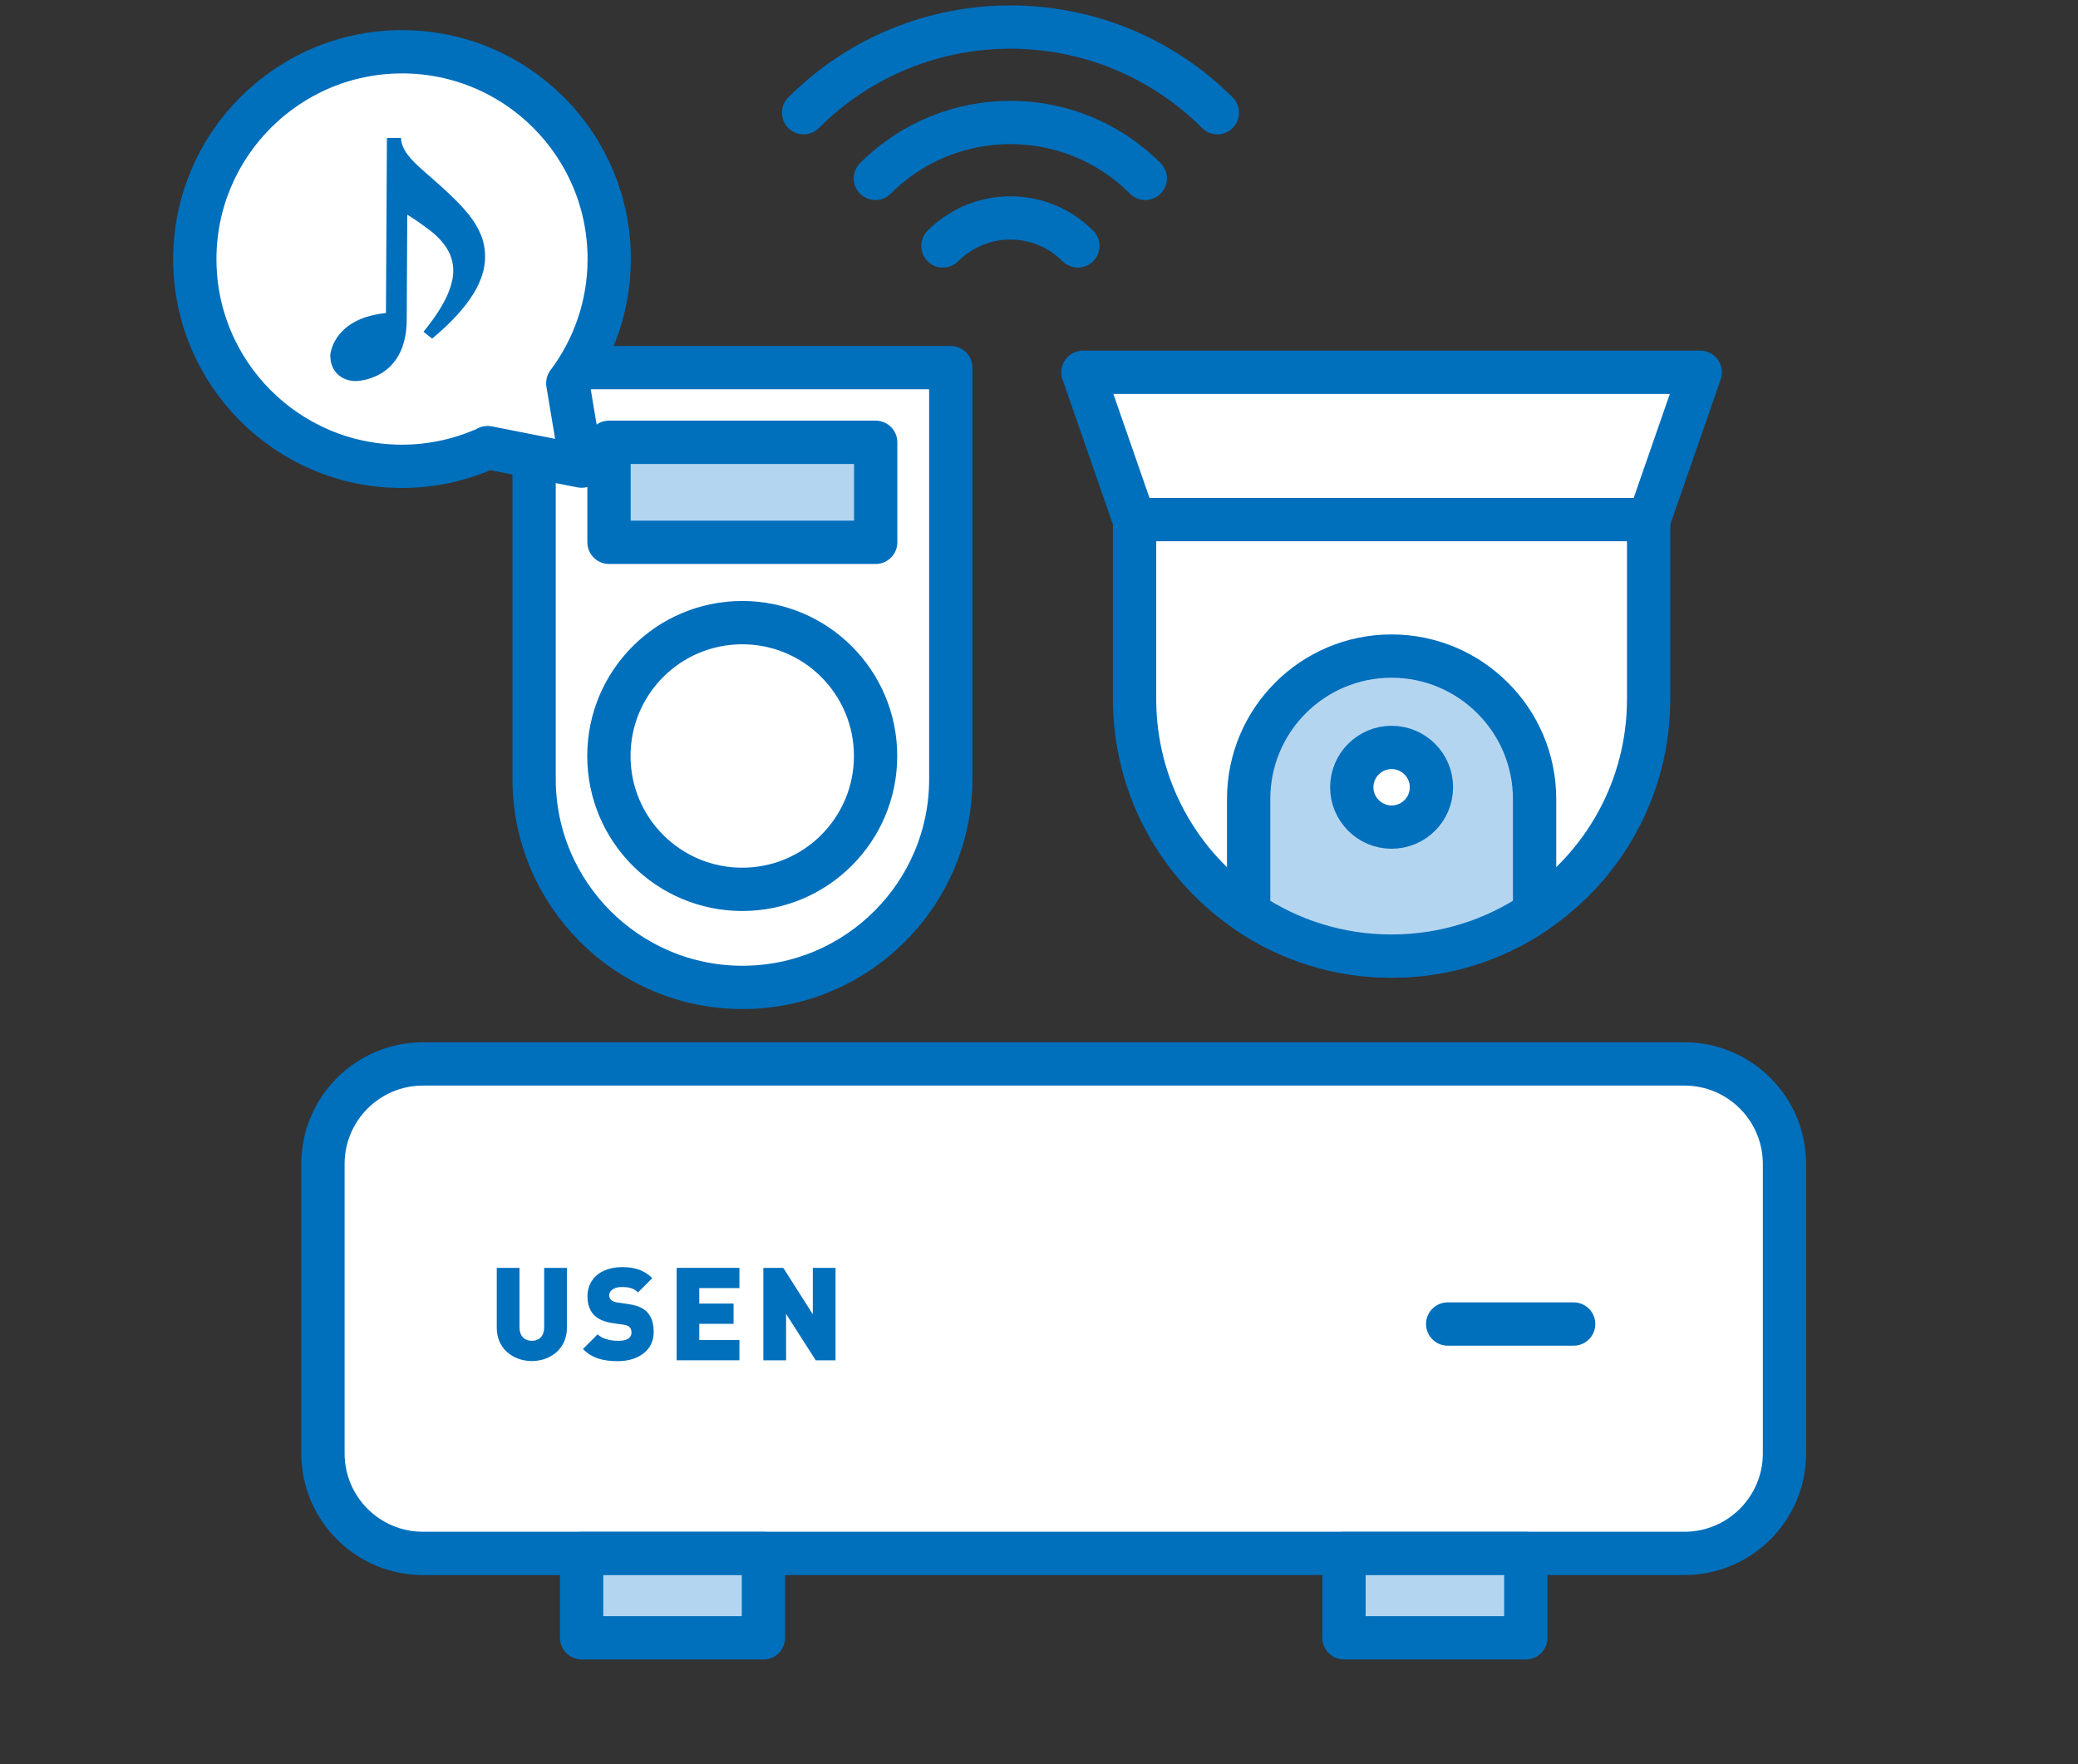 <svg width="192" height="163" viewBox="0 0 192 163" fill="none" xmlns="http://www.w3.org/2000/svg">
<rect x="0" y="0" width="192" height="163" fill="#333333" stroke="none"/>
<mask id="mask0_567_21699" style="mask-type:alpha" maskUnits="userSpaceOnUse" x="0" y="0" width="192" height="163">
<path d="M192 0H0V163H192V0Z" fill="#D9D9D9"/>
</mask>
<g mask="url(#mask0_567_21699)">
<path d="M152.369 48.003H104.789L100.059 34.393H157.099L152.369 48.003Z" fill="white" stroke="#006FBC" stroke-width="4" stroke-linejoin="round"/>
<path d="M152.33 48.002V64.572C152.33 72.802 148.15 80.042 141.79 84.302C138.02 86.842 133.47 88.322 128.57 88.322C123.67 88.322 119.14 86.842 115.37 84.312C109.01 80.052 104.83 72.812 104.83 64.572V48.002H152.34H152.33Z" fill="white" stroke="#006FBC" stroke-width="4" stroke-linejoin="round"/>
<path d="M141.791 73.813V84.313C138.021 86.853 133.471 88.333 128.571 88.333C123.671 88.333 119.141 86.853 115.371 84.323V73.813C115.371 66.523 121.281 60.613 128.571 60.613C132.221 60.613 135.521 62.093 137.911 64.483C140.311 66.873 141.791 70.183 141.791 73.823V73.813Z" fill="#B4D5EF" stroke="#006FBC" stroke-width="4" stroke-linejoin="round"/>
<path d="M128.58 76.413C130.61 76.413 132.26 74.763 132.26 72.733C132.26 70.703 130.61 69.053 128.58 69.053C126.55 69.053 124.9 70.703 124.9 72.733C124.9 74.763 126.55 76.413 128.58 76.413Z" fill="white" stroke="#006FBC" stroke-width="4" stroke-linejoin="round"/>
<path d="M49.34 33.963H87.85V71.973C87.85 82.593 79.22 91.223 68.6 91.223C57.98 91.223 49.35 82.593 49.35 71.973V33.963H49.34Z" fill="white" stroke="#006FBC" stroke-width="4" stroke-linecap="round" stroke-linejoin="round"/>
<path d="M68.58 82.163C75.38 82.163 80.9 76.653 80.9 69.843C80.9 63.033 75.39 57.523 68.58 57.523C61.77 57.523 56.26 63.033 56.26 69.843C56.26 76.653 61.77 82.163 68.58 82.163Z" stroke="#006FBC" stroke-width="4" stroke-linecap="round" stroke-linejoin="round"/>
<path d="M80.909 40.863H56.27V50.103H80.909V40.863Z" fill="#B4D5EF" stroke="#006FBC" stroke-width="4" stroke-linecap="round" stroke-linejoin="round"/>
<path d="M45.04 41.373C42.63 42.463 39.95 43.083 37.14 43.083C26.57 43.083 18 34.513 18 23.943C18 13.373 26.58 4.783 37.15 4.783C47.72 4.783 56.29 13.353 56.29 23.923C56.29 28.233 54.86 32.213 52.46 35.403L53.74 43.063L45.05 41.353L45.04 41.373Z" fill="white" stroke="#006FBC" stroke-width="4" stroke-linejoin="round"/>
<path d="M30.51 32.964C30.51 32.104 31.31 29.344 35.66 28.924L35.75 12.744H37.05C37.09 13.844 37.95 14.754 39.21 15.854C42.62 18.834 44.84 20.804 44.82 23.744C44.82 25.844 43.5 28.304 39.93 31.284L39.13 30.654C41.04 28.304 41.87 26.504 41.88 25.014C41.88 23.644 41.21 22.544 40.03 21.524C39.35 20.984 38.33 20.244 37.63 19.834L37.58 29.554C37.55 35.164 32.93 35.204 32.88 35.204C31.43 35.204 30.53 34.174 30.53 32.964H30.51Z" fill="#006FBC"/>
<path d="M87.121 22.722C90.571 19.272 96.151 19.272 99.591 22.722" stroke="#006FBC" stroke-width="4" stroke-linecap="round" stroke-linejoin="round"/>
<path d="M80.881 16.482C87.771 9.592 98.941 9.592 105.821 16.482" stroke="#006FBC" stroke-width="4" stroke-linecap="round" stroke-linejoin="round"/>
<path d="M74.25 10.412C84.8 -0.138 101.91 -0.138 112.48 10.412" stroke="#006FBC" stroke-width="4" stroke-linecap="round" stroke-linejoin="round"/>
<path d="M155.64 98.293H39.08C33.98 98.293 29.84 102.433 29.84 107.533V134.273C29.84 139.383 33.98 143.513 39.08 143.513H155.64C160.74 143.513 164.88 139.373 164.88 134.273V107.533C164.88 102.433 160.74 98.293 155.64 98.293Z" fill="white"/>
<path d="M155.64 98.293H39.08C33.98 98.293 29.84 102.433 29.84 107.533V134.273C29.84 139.383 33.98 143.513 39.08 143.513H155.64C160.74 143.513 164.88 139.373 164.88 134.273V107.533C164.88 102.433 160.74 98.293 155.64 98.293Z" stroke="#006FBC" stroke-width="4" stroke-linecap="round" stroke-linejoin="round"/>
<path d="M145.4 122.322H133.76" stroke="#006FBC" stroke-width="4" stroke-linecap="round" stroke-linejoin="round"/>
<path d="M140.98 143.521H124.18V151.311H140.98V143.521Z" fill="#B4D5EF" stroke="#006FBC" stroke-width="4" stroke-linecap="round" stroke-linejoin="round"/>
<path d="M70.54 143.521H53.74V151.311H70.54V143.521Z" fill="#B4D5EF" stroke="#006FBC" stroke-width="4" stroke-linecap="round" stroke-linejoin="round"/>
<path d="M46.74 124.803C46.2 124.263 45.9 123.533 45.9 122.673V117.133H48V122.623C48 123.413 48.44 123.873 49.14 123.873C49.84 123.873 50.28 123.413 50.28 122.623V117.133H52.38V122.673C52.38 123.533 52.08 124.263 51.54 124.803C50.95 125.393 50.1 125.743 49.14 125.743C48.18 125.743 47.33 125.393 46.74 124.803Z" fill="#006FBC"/>
<path d="M53.879 124.614L55.219 123.273C55.659 123.713 56.439 123.874 57.129 123.874C57.629 123.874 57.969 123.763 58.159 123.583C58.289 123.453 58.349 123.294 58.349 123.114C58.349 122.964 58.319 122.843 58.269 122.743C58.159 122.523 57.939 122.433 57.609 122.383L56.579 122.234C55.559 122.084 54.879 121.684 54.539 121.004C54.369 120.654 54.279 120.254 54.279 119.764C54.279 119.044 54.529 118.423 54.999 117.943C55.549 117.393 56.409 117.062 57.519 117.062C58.629 117.062 59.539 117.353 60.269 118.083L58.949 119.404C58.509 118.964 58.009 118.904 57.459 118.904C56.969 118.904 56.669 119.044 56.489 119.214C56.349 119.354 56.289 119.514 56.289 119.654C56.289 119.784 56.309 119.873 56.349 119.943C56.469 120.183 56.729 120.283 57.049 120.333L58.079 120.484C59.109 120.634 59.769 120.984 60.119 121.684C60.309 122.054 60.399 122.512 60.399 123.062C60.399 123.794 60.139 124.384 59.699 124.824C59.089 125.434 58.149 125.754 57.099 125.754C55.789 125.754 54.729 125.514 53.859 124.624L53.879 124.614Z" fill="#006FBC"/>
<path d="M62.52 117.133H68.32V119.003H64.609V120.433H67.779V122.303H64.609V123.803H68.32V125.673H62.52V117.133Z" fill="#006FBC"/>
<path d="M70.541 117.133H72.371L75.101 121.423V117.133H77.201V125.673H75.371L72.631 121.383V125.673H70.531V117.133H70.541Z" fill="#006FBC"/>
</g>
</svg>
